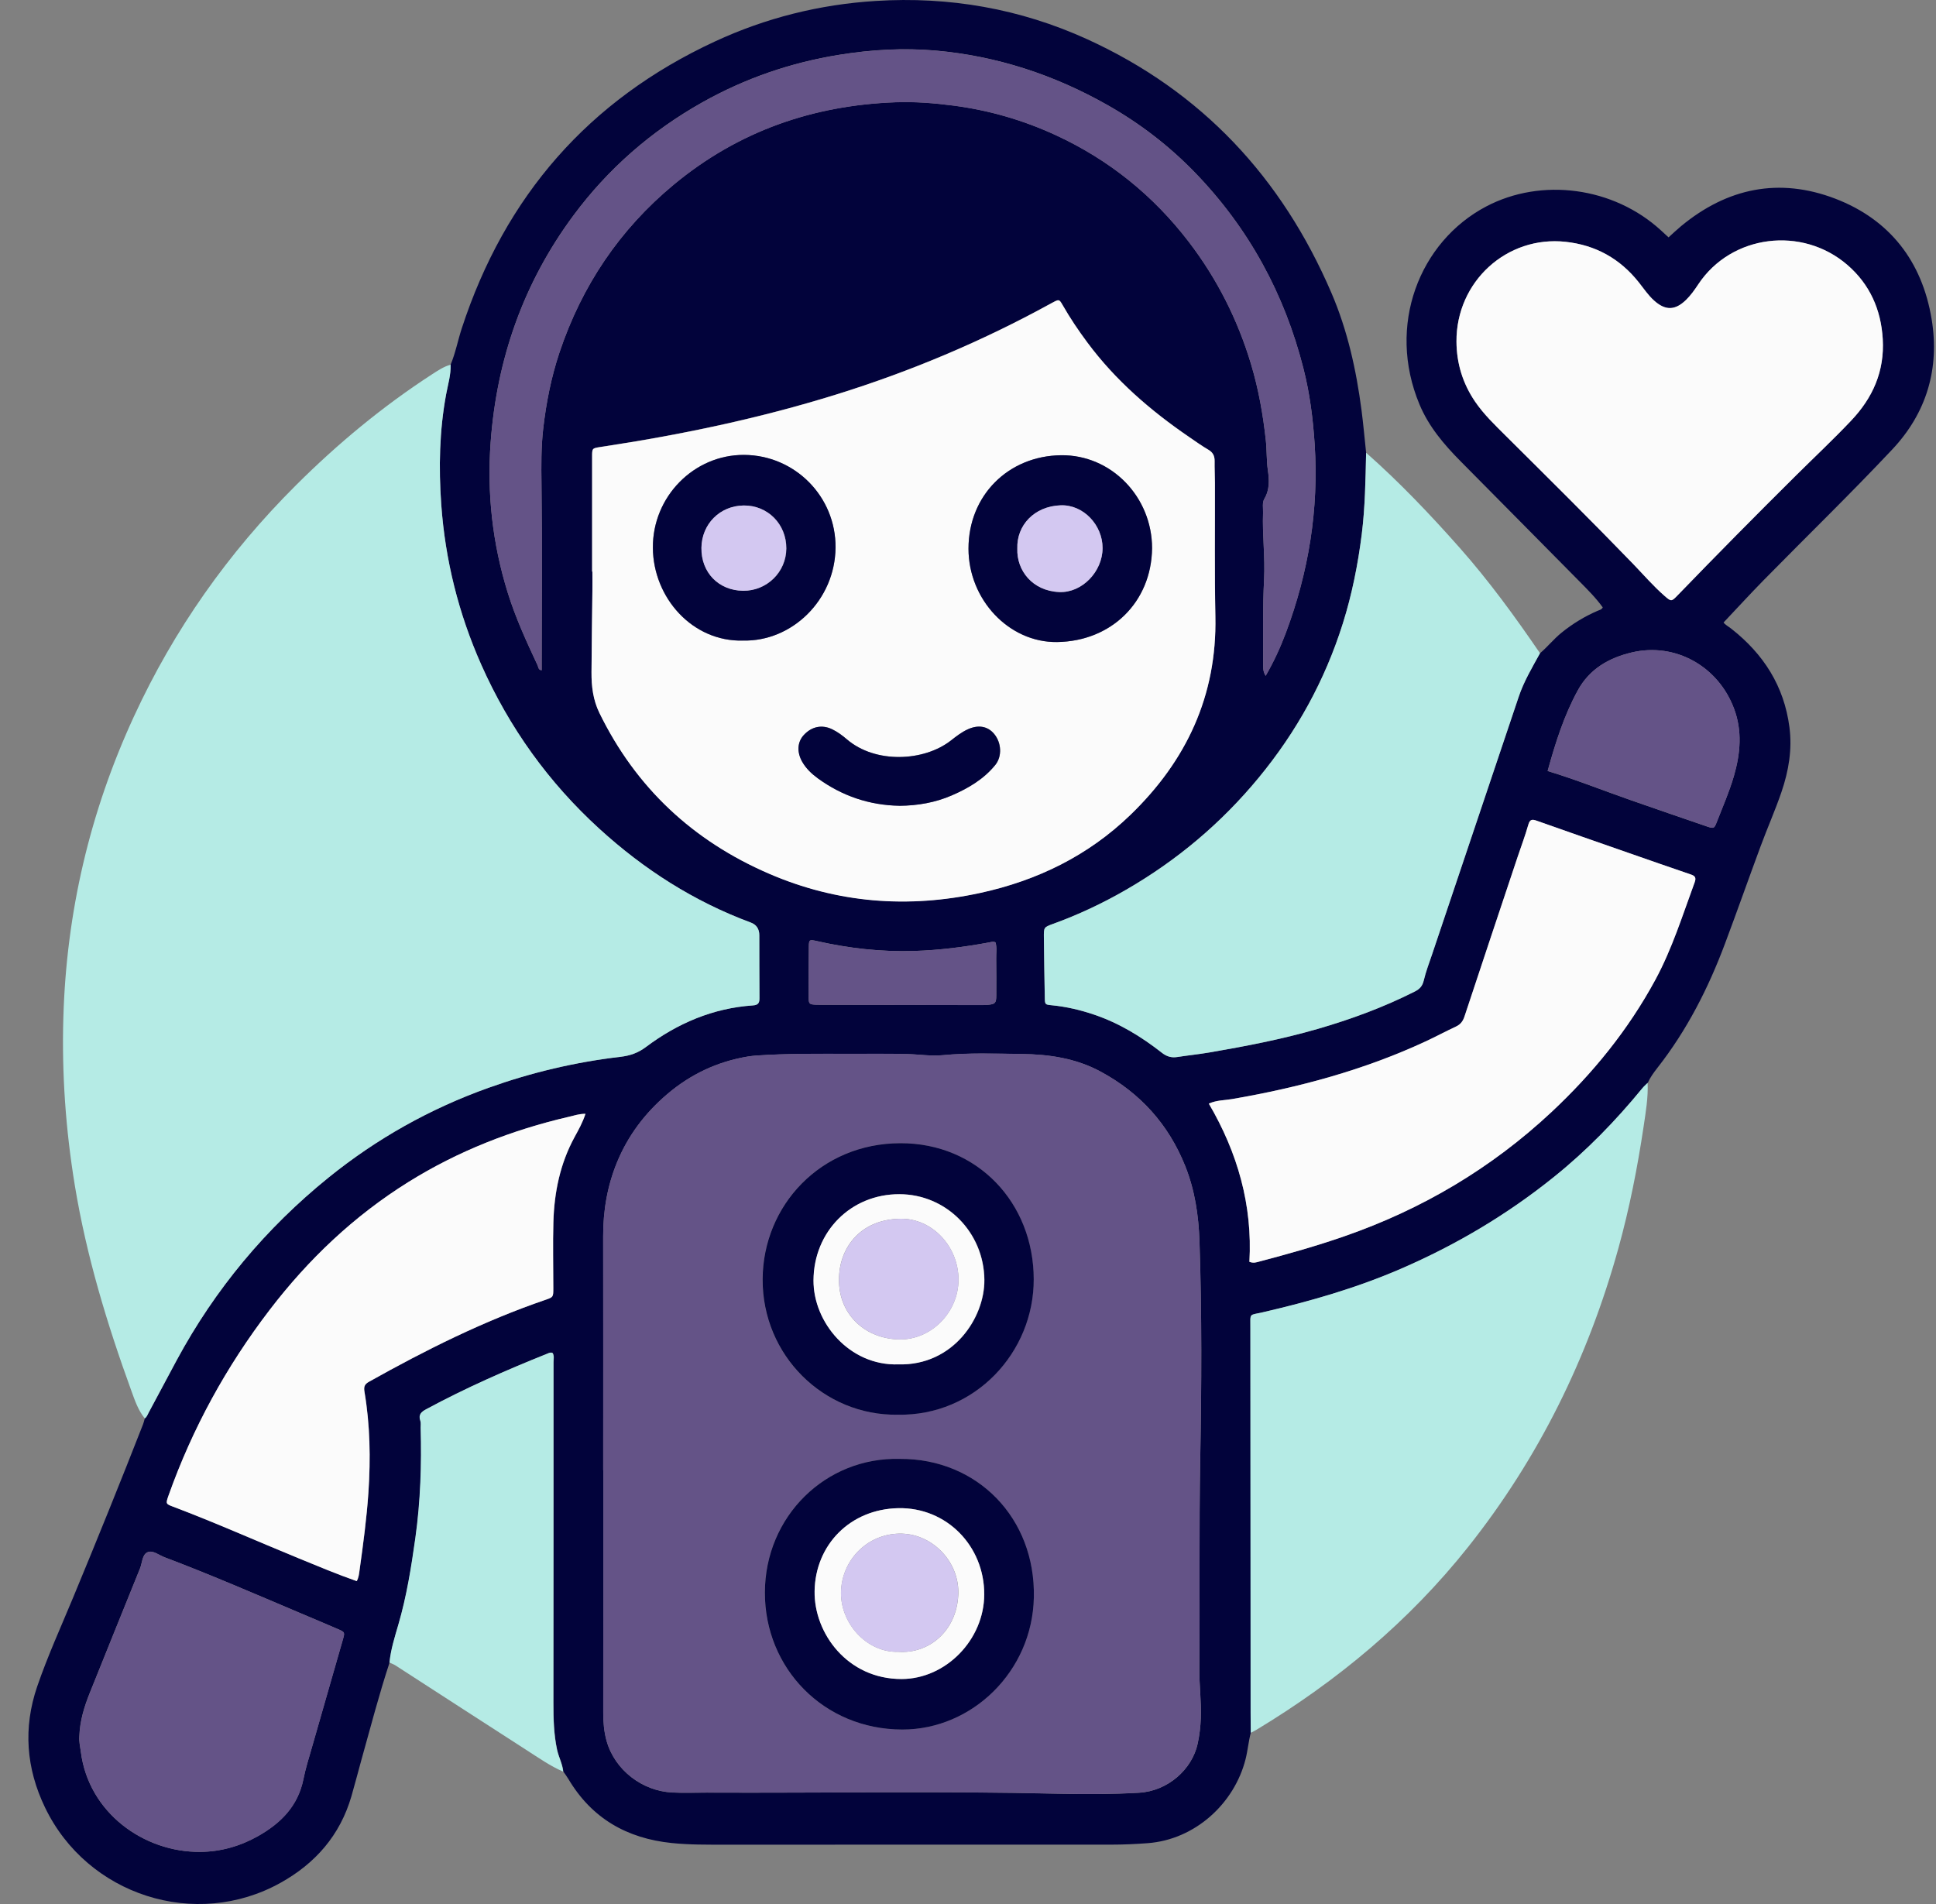 <svg width="61" height="60" viewBox="0 0 61 60" fill="none" xmlns="http://www.w3.org/2000/svg">
<rect x="0" y="0" width="61" height="60" fill="#808080" stroke="none"/>
<path d="M39.41 54.605C39.338 54.878 39.315 55.16 39.246 55.434C38.894 56.83 37.657 57.972 36.159 58.083C35.776 58.112 35.394 58.129 35.01 58.129C30.954 58.129 26.899 58.13 22.843 58.13C22.283 58.13 21.724 58.136 21.165 58.078C19.756 57.933 18.646 57.304 17.908 56.059C17.86 55.979 17.803 55.904 17.75 55.827C17.726 55.585 17.606 55.37 17.555 55.135C17.451 54.651 17.44 54.161 17.44 53.668C17.444 50.087 17.444 46.505 17.444 42.925C17.444 42.825 17.472 42.719 17.413 42.633C17.346 42.607 17.3 42.636 17.253 42.654C15.951 43.175 14.669 43.74 13.433 44.406C13.279 44.49 13.179 44.578 13.248 44.773C13.271 44.838 13.256 44.918 13.258 44.991C13.291 46.153 13.253 47.312 13.091 48.466C12.963 49.388 12.816 50.304 12.554 51.2C12.44 51.59 12.317 51.978 12.276 52.387C11.943 53.398 11.675 54.429 11.388 55.455C11.282 55.837 11.183 56.222 11.073 56.603C10.715 57.836 9.934 58.723 8.837 59.333C6.164 60.821 2.75 59.73 1.417 56.955C0.826 55.726 0.725 54.454 1.171 53.148C1.5 52.189 1.92 51.268 2.308 50.333C3.06 48.522 3.795 46.703 4.51 44.876C4.532 44.819 4.545 44.757 4.562 44.697C4.627 44.654 4.649 44.583 4.682 44.519C4.977 43.967 5.271 43.413 5.568 42.862C6.78 40.618 8.38 38.701 10.355 37.105C11.874 35.878 13.553 34.938 15.388 34.281C16.741 33.797 18.128 33.468 19.555 33.302C19.846 33.268 20.101 33.182 20.348 32.997C21.349 32.246 22.464 31.769 23.722 31.683C23.89 31.672 23.931 31.605 23.93 31.452C23.925 30.792 23.926 30.133 23.925 29.473C23.925 29.272 23.834 29.137 23.652 29.07C21.866 28.408 20.289 27.398 18.883 26.115C17.285 24.657 16.046 22.931 15.164 20.945C14.449 19.334 14.027 17.645 13.903 15.891C13.821 14.731 13.843 13.57 14.058 12.419C14.116 12.113 14.209 11.809 14.198 11.491C14.352 11.124 14.425 10.732 14.547 10.355C15.911 6.175 18.556 3.148 22.524 1.308C24.132 0.562 25.828 0.14 27.59 0.03C29.905 -0.116 32.139 0.272 34.255 1.236C37.858 2.879 40.388 5.59 41.952 9.233C42.458 10.411 42.733 11.656 42.899 12.925C42.957 13.371 42.996 13.819 43.044 14.267C43.025 15.124 43.013 15.98 42.906 16.833C42.787 17.79 42.599 18.73 42.31 19.649C41.744 21.446 40.853 23.059 39.657 24.509C38.476 25.941 37.084 27.111 35.484 28.036C34.744 28.463 33.975 28.825 33.174 29.116C32.89 29.218 32.887 29.224 32.891 29.548C32.897 30.176 32.908 30.803 32.919 31.431C32.923 31.657 32.927 31.659 33.14 31.678C33.595 31.723 34.038 31.826 34.472 31.973C35.258 32.238 35.957 32.664 36.607 33.174C36.76 33.294 36.908 33.336 37.093 33.309C37.431 33.257 37.772 33.222 38.108 33.165C39.25 32.969 40.39 32.75 41.506 32.427C42.564 32.121 43.594 31.744 44.58 31.244C44.729 31.168 44.817 31.076 44.858 30.902C44.925 30.618 45.032 30.343 45.124 30.067C45.779 28.117 46.436 26.166 47.092 24.216C47.345 23.464 47.599 22.711 47.851 21.959C48.014 21.471 48.277 21.032 48.523 20.585C48.761 20.384 48.956 20.136 49.198 19.94C49.548 19.656 49.928 19.425 50.34 19.247C50.397 19.222 50.462 19.215 50.5 19.141C50.284 18.84 50.019 18.577 49.757 18.312C48.513 17.051 47.266 15.795 46.021 14.536C45.498 14.007 45.019 13.446 44.727 12.747C43.686 10.257 44.72 7.617 46.826 6.507C48.567 5.59 50.836 5.888 52.333 7.259C52.41 7.328 52.486 7.399 52.573 7.48C52.707 7.359 52.832 7.239 52.966 7.128C54.425 5.919 56.062 5.585 57.827 6.261C59.544 6.92 60.561 8.236 60.862 10.054C61.119 11.609 60.708 13.008 59.622 14.163C58.302 15.567 56.918 16.909 55.568 18.284C55.145 18.715 54.738 19.161 54.307 19.616C54.351 19.684 54.463 19.743 54.557 19.818C55.565 20.611 56.214 21.619 56.382 22.916C56.473 23.616 56.358 24.29 56.133 24.952C55.935 25.535 55.683 26.098 55.471 26.675C55.094 27.693 54.734 28.718 54.352 29.735C53.826 31.14 53.151 32.467 52.221 33.652C52.106 33.8 51.995 33.95 51.918 34.124C51.86 34.183 51.796 34.237 51.744 34.301C50.91 35.32 49.996 36.259 48.971 37.084C47.495 38.273 45.883 39.229 44.149 39.98C42.744 40.589 41.283 41.009 39.796 41.353C39.35 41.457 39.401 41.358 39.401 41.854C39.402 45.896 39.406 49.937 39.408 53.978C39.408 54.187 39.412 54.397 39.414 54.606L39.41 54.605ZM19.006 46.33H19.01C19.01 47.482 19.01 48.633 19.01 49.785C19.01 51.177 19.01 52.57 19.008 53.962C19.008 54.267 19.031 54.569 19.113 54.861C19.372 55.781 20.236 56.44 21.183 56.487C21.545 56.505 21.904 56.489 22.265 56.49C25.956 56.506 29.648 56.436 33.34 56.525C34.188 56.545 35.038 56.543 35.888 56.494C36.795 56.443 37.562 55.759 37.737 54.948C37.794 54.682 37.826 54.414 37.836 54.142C37.856 53.629 37.786 53.118 37.79 52.606C37.808 50.388 37.777 48.171 37.818 45.952C37.86 43.672 37.871 41.39 37.794 39.11C37.765 38.296 37.648 37.511 37.349 36.756C36.821 35.431 35.926 34.442 34.681 33.771C33.901 33.349 33.054 33.225 32.189 33.215C31.36 33.204 30.532 33.173 29.703 33.253C29.332 33.288 28.958 33.226 28.586 33.217C27.984 33.203 27.383 33.211 26.781 33.209C25.796 33.209 24.812 33.196 23.829 33.264C23.737 33.271 23.643 33.283 23.552 33.297C22.599 33.457 21.755 33.856 21.02 34.484C20.328 35.073 19.79 35.781 19.441 36.63C19.136 37.374 19.004 38.148 19.005 38.953C19.009 41.413 19.006 43.872 19.006 46.333V46.33ZM18.658 18.009C18.658 18.009 18.664 18.009 18.667 18.009C18.667 18.208 18.668 18.407 18.667 18.606C18.658 19.465 18.642 20.322 18.638 21.18C18.637 21.621 18.686 22.048 18.886 22.459C20.039 24.825 21.842 26.497 24.227 27.527C26.379 28.456 28.613 28.632 30.898 28.133C32.686 27.742 34.286 26.963 35.616 25.678C37.377 23.977 38.346 21.927 38.296 19.424C38.267 18.022 38.285 16.619 38.281 15.217C38.281 14.986 38.268 14.756 38.271 14.526C38.273 14.363 38.217 14.253 38.072 14.168C37.866 14.048 37.672 13.908 37.475 13.773C36.257 12.941 35.15 11.987 34.262 10.791C33.982 10.414 33.72 10.025 33.486 9.617C33.375 9.422 33.367 9.427 33.176 9.527C33.149 9.541 33.122 9.557 33.095 9.571C30.94 10.754 28.689 11.703 26.346 12.431C23.917 13.186 21.433 13.704 18.921 14.083C18.655 14.124 18.658 14.124 18.658 14.395C18.658 15.599 18.658 16.801 18.658 18.005V18.009ZM45.891 10.765C45.895 11.453 46.088 12.081 46.473 12.65C46.751 13.06 47.106 13.396 47.452 13.742C48.797 15.078 50.144 16.411 51.462 17.776C51.787 18.114 52.094 18.47 52.447 18.779C52.659 18.963 52.663 18.963 52.861 18.758C54.092 17.485 55.337 16.226 56.594 14.978C57.17 14.407 57.762 13.85 58.323 13.26C59.008 12.537 59.381 11.7 59.323 10.686C59.268 9.752 58.911 8.959 58.21 8.351C56.783 7.115 54.552 7.388 53.51 8.961C53.394 9.135 53.275 9.305 53.124 9.452C52.779 9.788 52.473 9.794 52.117 9.472C51.93 9.303 51.791 9.092 51.635 8.897C51.043 8.151 50.277 7.725 49.332 7.621C47.478 7.418 45.88 8.875 45.891 10.766V10.765ZM39.366 39.763C39.498 39.813 39.587 39.779 39.676 39.755C40.578 39.519 41.476 39.265 42.358 38.958C44.801 38.109 46.987 36.819 48.886 35.041C50.188 33.823 51.301 32.454 52.155 30.877C52.686 29.898 53.014 28.84 53.395 27.802C53.451 27.651 53.402 27.599 53.27 27.555C52.612 27.331 51.956 27.102 51.301 26.873C50.341 26.538 49.381 26.206 48.424 25.865C48.281 25.814 48.205 25.81 48.154 25.988C48.058 26.33 47.931 26.662 47.818 27C47.259 28.675 46.699 30.349 46.145 32.025C46.096 32.176 46.022 32.279 45.88 32.346C45.561 32.496 45.25 32.662 44.93 32.812C42.978 33.72 40.922 34.273 38.809 34.636C38.578 34.675 38.336 34.667 38.087 34.777C38.995 36.325 39.467 37.981 39.366 39.763ZM18.448 35.099C18.24 35.099 18.084 35.157 17.925 35.193C16.135 35.608 14.442 36.269 12.876 37.245C11.161 38.313 9.719 39.682 8.492 41.288C7.134 43.064 6.068 45.004 5.317 47.117C5.221 47.388 5.223 47.391 5.457 47.479C6.795 47.986 8.103 48.569 9.426 49.111C10.027 49.358 10.628 49.61 11.243 49.825C11.306 49.709 11.315 49.594 11.331 49.48C11.445 48.662 11.556 47.844 11.611 47.018C11.68 45.96 11.663 44.905 11.486 43.858C11.459 43.696 11.49 43.62 11.634 43.539C13.42 42.538 15.248 41.625 17.187 40.961C17.436 40.876 17.436 40.873 17.436 40.589C17.436 39.898 17.419 39.207 17.438 38.517C17.464 37.576 17.649 36.672 18.104 35.835C18.227 35.608 18.357 35.382 18.449 35.099H18.448ZM39.878 21.297C40.14 20.843 40.344 20.396 40.516 19.938C41.232 18.025 41.555 16.052 41.423 14.004C41.371 13.197 41.27 12.399 41.071 11.619C40.473 9.258 39.345 7.189 37.656 5.442C36.84 4.598 35.919 3.89 34.899 3.312C33.213 2.356 31.41 1.764 29.484 1.593C28.47 1.503 27.451 1.563 26.445 1.726C24.917 1.972 23.472 2.468 22.118 3.231C20.519 4.132 19.161 5.314 18.065 6.793C16.495 8.911 15.652 11.31 15.459 13.938C15.341 15.548 15.518 17.133 15.999 18.679C16.245 19.471 16.589 20.22 16.939 20.967C16.966 21.024 16.959 21.113 17.067 21.12C17.067 21.052 17.067 20.99 17.067 20.928C17.07 19.033 17.084 17.136 17.061 15.242C17.053 14.667 17.049 14.092 17.114 13.517C17.208 12.692 17.368 11.885 17.63 11.1C18.336 8.997 19.527 7.229 21.231 5.815C23.262 4.132 25.61 3.317 28.219 3.221C28.831 3.199 29.44 3.248 30.048 3.327C31.167 3.474 32.237 3.784 33.262 4.257C34.935 5.029 36.333 6.154 37.458 7.622C38.347 8.786 38.999 10.074 39.42 11.482C39.655 12.266 39.797 13.065 39.884 13.878C39.918 14.191 39.903 14.505 39.948 14.816C39.992 15.121 40.009 15.43 39.836 15.72C39.765 15.842 39.801 16.007 39.796 16.154C39.77 16.855 39.865 17.556 39.829 18.257C39.783 19.136 39.8 20.014 39.8 20.894C39.8 21.017 39.785 21.146 39.877 21.294L39.878 21.297ZM2.5 54.709C2.484 54.88 2.527 55.043 2.548 55.208C2.79 57.116 4.525 58.375 6.317 58.357C6.953 58.35 7.568 58.177 8.13 57.859C8.844 57.456 9.389 56.914 9.56 56.063C9.625 55.735 9.726 55.415 9.819 55.094C10.145 53.949 10.477 52.807 10.804 51.661C10.869 51.437 10.865 51.43 10.645 51.336C10.235 51.159 9.824 50.986 9.413 50.812C8.008 50.217 6.608 49.611 5.182 49.072C5.009 49.006 4.821 48.848 4.66 48.909C4.475 48.98 4.484 49.246 4.411 49.425C3.88 50.73 3.357 52.04 2.829 53.346C2.653 53.784 2.516 54.232 2.5 54.708V54.709ZM48.764 24.297C49.679 24.575 50.534 24.92 51.404 25.223C52.197 25.499 52.989 25.774 53.783 26.044C53.996 26.116 54.013 26.11 54.088 25.916C54.277 25.431 54.487 24.953 54.633 24.451C54.838 23.743 54.9 23.032 54.635 22.328C54.135 20.993 52.781 20.237 51.416 20.56C50.691 20.731 50.08 21.082 49.711 21.76C49.279 22.55 49.009 23.406 48.762 24.299L48.764 24.297ZM31.367 29.696C31.294 29.659 31.236 29.685 31.175 29.696C30.392 29.842 29.601 29.942 28.804 29.967C27.765 29.999 26.739 29.883 25.725 29.652C25.505 29.603 25.489 29.612 25.486 29.831C25.48 30.363 25.479 30.897 25.481 31.43C25.481 31.639 25.501 31.651 25.72 31.661C25.782 31.664 25.844 31.663 25.907 31.664C27.533 31.666 29.16 31.669 30.786 31.672C30.9 31.672 31.014 31.674 31.127 31.664C31.358 31.643 31.39 31.609 31.392 31.375C31.394 30.987 31.394 30.601 31.389 30.214C31.386 30.038 31.418 29.86 31.367 29.694V29.696Z" fill="#02033B"/>
<path d="M14.198 11.491C14.208 11.809 14.115 12.113 14.058 12.419C13.844 13.57 13.821 14.731 13.902 15.891C14.027 17.645 14.447 19.334 15.163 20.945C16.045 22.931 17.285 24.657 18.883 26.115C20.288 27.398 21.866 28.408 23.652 29.07C23.834 29.137 23.924 29.272 23.924 29.473C23.926 30.133 23.924 30.792 23.929 31.452C23.931 31.605 23.889 31.672 23.722 31.683C22.464 31.769 21.348 32.246 20.347 32.997C20.101 33.182 19.845 33.268 19.555 33.302C18.129 33.468 16.74 33.797 15.387 34.281C13.552 34.937 11.874 35.878 10.355 37.105C8.38 38.702 6.779 40.618 5.568 42.862C5.271 43.413 4.976 43.967 4.682 44.519C4.648 44.583 4.625 44.654 4.561 44.697C4.354 44.442 4.249 44.132 4.14 43.831C3.372 41.718 2.721 39.573 2.356 37.346C2.07 35.596 1.944 33.838 1.996 32.066C2.092 28.751 2.83 25.59 4.218 22.582C5.482 19.839 7.193 17.415 9.323 15.293C10.639 13.981 12.063 12.8 13.621 11.79C13.802 11.673 13.985 11.551 14.199 11.491H14.198Z" fill="#B5EBE5"/>
<path d="M48.523 20.585C48.278 21.032 48.014 21.471 47.851 21.959C47.599 22.712 47.345 23.464 47.092 24.216C46.436 26.166 45.78 28.116 45.125 30.067C45.031 30.345 44.925 30.62 44.859 30.902C44.817 31.076 44.729 31.169 44.58 31.244C43.594 31.743 42.564 32.121 41.506 32.427C40.389 32.75 39.251 32.969 38.108 33.165C37.771 33.223 37.431 33.257 37.094 33.309C36.91 33.338 36.762 33.295 36.607 33.174C35.957 32.664 35.258 32.239 34.472 31.973C34.039 31.826 33.597 31.722 33.14 31.678C32.928 31.657 32.924 31.656 32.92 31.431C32.908 30.803 32.898 30.176 32.891 29.548C32.887 29.225 32.89 29.22 33.174 29.116C33.977 28.826 34.745 28.464 35.484 28.037C37.083 27.113 38.476 25.943 39.658 24.51C40.854 23.06 41.745 21.445 42.31 19.649C42.599 18.731 42.786 17.79 42.907 16.833C43.013 15.98 43.025 15.124 43.044 14.267C44.097 15.195 45.061 16.211 45.992 17.262C46.917 18.307 47.736 19.433 48.523 20.585Z" fill="#B5EBE5"/>
<path d="M39.409 54.605C39.408 54.396 39.404 54.186 39.404 53.977C39.401 49.936 39.398 45.895 39.396 41.853C39.396 41.356 39.346 41.456 39.792 41.352C41.278 41.008 42.74 40.588 44.145 39.979C45.88 39.228 47.491 38.272 48.967 37.083C49.993 36.258 50.906 35.319 51.74 34.3C51.792 34.236 51.855 34.182 51.914 34.123C51.934 34.586 51.855 35.042 51.788 35.496C51.595 36.789 51.343 38.07 50.994 39.332C50.036 42.79 48.484 45.947 46.254 48.754C44.394 51.093 42.141 52.967 39.6 54.503C39.538 54.541 39.473 54.572 39.409 54.606V54.605Z" fill="#B5EBE5"/>
<path d="M12.271 52.388C12.312 51.98 12.435 51.591 12.549 51.201C12.811 50.306 12.956 49.39 13.086 48.467C13.247 47.313 13.286 46.155 13.253 44.993C13.251 44.92 13.266 44.84 13.243 44.774C13.173 44.578 13.274 44.49 13.428 44.408C14.665 43.74 15.947 43.176 17.248 42.656C17.295 42.637 17.343 42.608 17.408 42.635C17.467 42.721 17.439 42.827 17.439 42.926C17.439 46.507 17.439 50.089 17.435 53.669C17.435 54.161 17.447 54.651 17.55 55.136C17.601 55.372 17.721 55.587 17.745 55.829C17.334 55.651 16.969 55.392 16.594 55.152C15.216 54.267 13.842 53.373 12.466 52.485C12.406 52.446 12.336 52.421 12.271 52.391V52.388Z" fill="#B5EBE5"/>
<path d="M19.005 46.33C19.005 43.87 19.008 41.411 19.004 38.951C19.003 38.147 19.135 37.372 19.44 36.628C19.787 35.778 20.327 35.072 21.018 34.481C21.754 33.855 22.599 33.454 23.551 33.294C23.643 33.279 23.735 33.267 23.828 33.262C24.811 33.194 25.795 33.206 26.779 33.207C27.381 33.207 27.983 33.2 28.585 33.215C28.957 33.224 29.331 33.285 29.702 33.25C30.53 33.17 31.359 33.202 32.188 33.212C33.052 33.222 33.9 33.347 34.679 33.768C35.925 34.441 36.82 35.43 37.347 36.753C37.648 37.508 37.765 38.294 37.792 39.108C37.87 41.389 37.858 43.67 37.817 45.949C37.777 48.167 37.807 50.386 37.788 52.604C37.785 53.115 37.855 53.626 37.835 54.139C37.825 54.411 37.794 54.679 37.735 54.945C37.56 55.755 36.794 56.44 35.887 56.492C35.036 56.54 34.188 56.543 33.338 56.522C29.647 56.433 25.955 56.505 22.263 56.488C21.903 56.487 21.544 56.502 21.182 56.484C20.235 56.437 19.371 55.779 19.112 54.859C19.03 54.567 19.005 54.264 19.006 53.96C19.009 52.567 19.009 51.175 19.009 49.782C19.009 48.631 19.009 47.479 19.009 46.328H19.005V46.33ZM28.279 44.58C30.717 44.627 32.573 42.616 32.568 40.31C32.563 37.902 30.795 36.02 28.368 36.024C25.855 36.028 24.036 37.987 24.026 40.312C24.015 42.718 25.956 44.617 28.279 44.58ZM28.357 45.973C26.009 45.909 24.102 47.789 24.097 50.185C24.093 52.563 25.945 54.499 28.429 54.501C30.621 54.503 32.523 52.675 32.573 50.341C32.628 47.839 30.791 45.962 28.357 45.973Z" fill="#645387"/>
<path d="M18.656 18.009C18.656 16.805 18.656 15.603 18.656 14.399C18.656 14.128 18.654 14.128 18.92 14.087C21.432 13.708 23.916 13.191 26.345 12.434C28.687 11.706 30.94 10.758 33.093 9.575C33.12 9.561 33.148 9.545 33.175 9.531C33.366 9.431 33.373 9.426 33.485 9.621C33.718 10.029 33.98 10.418 34.261 10.795C35.148 11.99 36.255 12.944 37.473 13.777C37.67 13.912 37.866 14.052 38.071 14.172C38.215 14.256 38.272 14.366 38.27 14.53C38.266 14.76 38.279 14.99 38.28 15.221C38.284 16.624 38.266 18.026 38.294 19.428C38.346 21.93 37.377 23.981 35.615 25.682C34.285 26.966 32.685 27.746 30.896 28.137C28.612 28.636 26.376 28.462 24.226 27.531C21.842 26.501 20.038 24.829 18.884 22.463C18.685 22.052 18.634 21.625 18.637 21.184C18.641 20.326 18.656 19.469 18.665 18.61C18.668 18.411 18.665 18.212 18.665 18.013C18.663 18.013 18.659 18.013 18.656 18.013V18.009ZM36.299 17.278C36.299 15.66 35.014 14.328 33.433 14.347C31.772 14.365 30.515 15.609 30.515 17.291C30.515 18.892 31.787 20.254 33.307 20.233C35.015 20.209 36.279 18.975 36.299 17.279V17.278ZM23.409 20.186C24.94 20.225 26.309 18.915 26.324 17.257C26.34 15.65 25.043 14.344 23.442 14.336C21.864 14.328 20.558 15.65 20.569 17.266C20.581 18.831 21.809 20.229 23.409 20.187V20.186ZM28.336 25.392C28.918 25.386 29.469 25.29 29.989 25.064C30.507 24.841 30.992 24.557 31.358 24.109C31.58 23.838 31.558 23.408 31.327 23.129C31.12 22.879 30.818 22.829 30.482 22.988C30.293 23.077 30.128 23.205 29.965 23.333C29.113 23.999 27.586 24.069 26.687 23.299C26.546 23.177 26.394 23.066 26.226 22.982C25.905 22.825 25.577 22.891 25.327 23.163C25.124 23.384 25.105 23.702 25.279 24.007C25.401 24.22 25.575 24.384 25.769 24.525C26.541 25.087 27.402 25.373 28.336 25.39V25.392Z" fill="#FBFBFB"/>
<path d="M45.891 10.765C45.88 8.874 47.478 7.417 49.332 7.62C50.277 7.723 51.042 8.15 51.635 8.896C51.791 9.091 51.928 9.302 52.116 9.47C52.473 9.792 52.78 9.786 53.124 9.451C53.275 9.304 53.394 9.134 53.509 8.96C54.552 7.387 56.782 7.114 58.21 8.35C58.911 8.957 59.268 9.752 59.322 10.685C59.381 11.7 59.009 12.537 58.322 13.259C57.764 13.849 57.171 14.404 56.594 14.977C55.337 16.224 54.092 17.483 52.861 18.757C52.664 18.961 52.658 18.962 52.447 18.778C52.093 18.469 51.787 18.113 51.461 17.775C50.144 16.412 48.796 15.078 47.452 13.741C47.105 13.395 46.751 13.059 46.473 12.649C46.088 12.08 45.895 11.452 45.891 10.763V10.765Z" fill="#FBFBFB"/>
<path d="M39.367 39.763C39.468 37.981 38.996 36.325 38.088 34.777C38.337 34.667 38.58 34.675 38.81 34.636C40.923 34.273 42.979 33.72 44.931 32.812C45.25 32.662 45.562 32.496 45.882 32.346C46.023 32.279 46.097 32.176 46.146 32.025C46.7 30.349 47.26 28.675 47.819 27C47.932 26.663 48.058 26.33 48.155 25.988C48.206 25.81 48.282 25.814 48.425 25.865C49.382 26.204 50.342 26.538 51.302 26.873C51.958 27.102 52.613 27.331 53.271 27.555C53.403 27.599 53.452 27.652 53.397 27.802C53.014 28.84 52.687 29.898 52.157 30.877C51.302 32.456 50.189 33.823 48.887 35.042C46.989 36.817 44.803 38.109 42.359 38.958C41.478 39.265 40.579 39.517 39.677 39.755C39.589 39.779 39.499 39.813 39.367 39.763Z" fill="#FBFBFB"/>
<path d="M18.446 35.099C18.354 35.382 18.224 35.608 18.101 35.835C17.645 36.671 17.461 37.576 17.435 38.517C17.416 39.207 17.433 39.899 17.433 40.589C17.433 40.874 17.433 40.876 17.184 40.961C15.245 41.625 13.417 42.538 11.631 43.539C11.487 43.618 11.456 43.694 11.483 43.858C11.66 44.905 11.678 45.96 11.608 47.018C11.553 47.844 11.442 48.662 11.328 49.48C11.312 49.594 11.303 49.709 11.239 49.825C10.625 49.61 10.024 49.358 9.422 49.111C8.098 48.569 6.792 47.984 5.453 47.479C5.22 47.391 5.217 47.388 5.313 47.117C6.066 45.003 7.13 43.064 8.488 41.288C9.715 39.682 11.158 38.313 12.872 37.245C14.439 36.27 16.13 35.609 17.922 35.193C18.08 35.157 18.237 35.099 18.444 35.099H18.446Z" fill="#FBFBFB"/>
<path d="M39.877 21.297C39.785 21.148 39.801 21.019 39.801 20.896C39.801 20.017 39.784 19.139 39.829 18.259C39.866 17.559 39.771 16.858 39.797 16.156C39.802 16.01 39.766 15.844 39.837 15.723C40.01 15.431 39.993 15.124 39.949 14.819C39.903 14.506 39.919 14.193 39.885 13.88C39.797 13.068 39.654 12.268 39.421 11.484C38.999 10.076 38.348 8.787 37.458 7.625C36.335 6.157 34.937 5.031 33.263 4.259C32.238 3.787 31.168 3.477 30.049 3.33C29.44 3.25 28.832 3.202 28.22 3.224C25.61 3.32 23.263 4.135 21.232 5.818C19.527 7.23 18.337 8.999 17.631 11.102C17.368 11.886 17.208 12.695 17.115 13.519C17.05 14.094 17.054 14.668 17.062 15.244C17.086 17.139 17.071 19.035 17.068 20.93C17.068 20.993 17.068 21.055 17.068 21.123C16.959 21.116 16.967 21.027 16.94 20.97C16.59 20.222 16.246 19.474 15.999 18.682C15.517 17.135 15.341 15.55 15.46 13.941C15.653 11.313 16.496 8.914 18.066 6.795C19.162 5.317 20.52 4.135 22.119 3.233C23.473 2.47 24.916 1.973 26.445 1.728C27.452 1.566 28.47 1.507 29.484 1.596C31.41 1.766 33.213 2.359 34.899 3.314C35.92 3.893 36.841 4.601 37.657 5.445C39.347 7.192 40.475 9.261 41.072 11.622C41.269 12.402 41.371 13.2 41.423 14.006C41.556 16.054 41.233 18.029 40.517 19.941C40.346 20.399 40.142 20.845 39.879 21.299L39.877 21.297Z" fill="#645387"/>
<path d="M2.501 54.71C2.52 54.233 2.654 53.786 2.831 53.347C3.359 52.04 3.881 50.731 4.413 49.427C4.486 49.247 4.478 48.982 4.662 48.911C4.823 48.849 5.01 49.008 5.184 49.073C6.61 49.612 8.01 50.218 9.414 50.814C9.826 50.988 10.237 51.159 10.647 51.337C10.867 51.433 10.871 51.438 10.806 51.663C10.479 52.808 10.147 53.951 9.82 55.096C9.728 55.416 9.627 55.737 9.562 56.064C9.392 56.916 8.846 57.458 8.132 57.861C7.57 58.179 6.957 58.352 6.318 58.358C4.527 58.375 2.792 57.116 2.549 55.21C2.529 55.043 2.486 54.88 2.501 54.711V54.71Z" fill="#645387"/>
<path d="M48.764 24.297C49.01 23.405 49.28 22.55 49.712 21.759C50.081 21.082 50.692 20.73 51.417 20.559C52.783 20.237 54.137 20.993 54.636 22.327C54.901 23.031 54.838 23.743 54.634 24.449C54.489 24.952 54.277 25.43 54.089 25.915C54.014 26.109 53.997 26.115 53.784 26.043C52.991 25.772 52.198 25.496 51.406 25.221C50.535 24.919 49.681 24.574 48.765 24.296L48.764 24.297Z" fill="#645387"/>
<path d="M31.364 29.696C31.414 29.862 31.384 30.04 31.387 30.215C31.392 30.601 31.392 30.989 31.389 31.376C31.388 31.609 31.355 31.643 31.125 31.665C31.012 31.676 30.896 31.673 30.783 31.673C29.157 31.67 27.53 31.668 25.904 31.665C25.842 31.665 25.78 31.665 25.717 31.663C25.499 31.652 25.48 31.642 25.479 31.431C25.475 30.898 25.476 30.364 25.484 29.832C25.486 29.613 25.503 29.604 25.723 29.654C26.737 29.883 27.763 30.001 28.802 29.968C29.598 29.943 30.389 29.842 31.172 29.697C31.233 29.685 31.292 29.66 31.364 29.697V29.696Z" fill="#645387"/>
<path d="M28.282 44.581C25.959 44.616 24.019 42.717 24.029 40.312C24.04 37.987 25.857 36.028 28.372 36.025C30.798 36.021 32.566 37.902 32.571 40.31C32.577 42.615 30.721 44.628 28.282 44.581ZM28.308 42.994C30.037 43.041 31.035 41.525 31.019 40.321C31.001 38.836 29.824 37.635 28.343 37.632C26.813 37.628 25.644 38.811 25.636 40.347C25.63 41.669 26.765 43.044 28.308 42.994Z" fill="#02033B"/>
<path d="M28.359 45.973C30.794 45.962 32.63 47.839 32.575 50.341C32.525 52.675 30.624 54.503 28.432 54.502C25.948 54.499 24.096 52.565 24.1 50.185C24.104 47.789 26.011 45.909 28.359 45.973ZM31.013 50.243C31.017 48.718 29.826 47.496 28.306 47.526C26.787 47.556 25.691 48.682 25.668 50.14C25.647 51.468 26.704 52.915 28.412 52.91C29.8 52.906 31.009 51.676 31.013 50.243Z" fill="#02033B"/>
<path d="M36.3 17.278C36.279 18.974 35.016 20.208 33.308 20.232C31.788 20.253 30.516 18.89 30.516 17.29C30.516 15.609 31.772 14.365 33.434 14.345C35.015 14.327 36.302 15.659 36.3 17.277V17.278ZM32.055 17.287C32.031 17.978 32.531 18.622 33.377 18.657C34.095 18.687 34.74 18.012 34.741 17.27C34.741 16.546 34.139 15.899 33.422 15.924C32.587 15.952 32.031 16.557 32.055 17.287Z" fill="#02033B"/>
<path d="M23.412 20.186C21.812 20.228 20.584 18.83 20.572 17.265C20.559 15.649 21.867 14.327 23.445 14.335C25.046 14.343 26.341 15.649 26.327 17.256C26.312 18.915 24.945 20.224 23.412 20.185V20.186ZM23.418 18.617C24.161 18.623 24.775 18.029 24.777 17.281C24.78 16.516 24.19 15.921 23.435 15.929C22.685 15.935 22.113 16.514 22.103 17.262C22.093 18.044 22.646 18.61 23.419 18.617H23.418Z" fill="#02033B"/>
<path d="M28.334 25.392C27.4 25.375 26.539 25.088 25.767 24.527C25.573 24.385 25.399 24.22 25.277 24.008C25.103 23.703 25.121 23.385 25.325 23.164C25.574 22.892 25.902 22.827 26.224 22.984C26.394 23.066 26.544 23.179 26.685 23.3C27.585 24.07 29.111 24 29.963 23.334C30.126 23.206 30.291 23.078 30.48 22.989C30.816 22.831 31.119 22.879 31.325 23.13C31.556 23.409 31.578 23.84 31.356 24.11C30.99 24.558 30.505 24.842 29.988 25.066C29.468 25.291 28.918 25.388 28.334 25.393V25.392Z" fill="#02033B"/>
<path d="M28.303 42.995C26.759 43.044 25.624 41.67 25.631 40.347C25.639 38.811 26.807 37.628 28.338 37.632C29.819 37.636 30.995 38.836 31.014 40.321C31.029 41.525 30.03 43.042 28.303 42.995ZM26.436 40.313C26.414 41.356 27.192 42.169 28.3 42.208C29.323 42.245 30.196 41.365 30.2 40.333C30.205 39.279 29.37 38.384 28.358 38.405C27.049 38.433 26.432 39.387 26.436 40.312V40.313Z" fill="#FBFBFB"/>
<path d="M31.011 50.243C31.007 51.676 29.799 52.906 28.411 52.91C26.703 52.915 25.646 51.468 25.666 50.14C25.69 48.682 26.786 47.556 28.304 47.526C29.826 47.496 31.015 48.719 31.011 50.243ZM28.317 52.053C29.269 52.116 30.138 51.401 30.194 50.261C30.245 49.251 29.42 48.363 28.43 48.329C27.403 48.294 26.565 49.086 26.502 50.094C26.437 51.116 27.298 52.092 28.317 52.052V52.053Z" fill="#FBFBFB"/>
<path d="M32.054 17.287C32.028 16.557 32.584 15.952 33.421 15.923C34.138 15.899 34.74 16.546 34.74 17.27C34.74 18.012 34.094 18.687 33.375 18.657C32.53 18.622 32.028 17.978 32.054 17.287Z" fill="#D3C8F1"/>
<path d="M23.416 18.617C22.642 18.609 22.089 18.042 22.1 17.262C22.11 16.514 22.682 15.937 23.432 15.929C24.188 15.922 24.777 16.516 24.774 17.281C24.772 18.029 24.158 18.623 23.415 18.617H23.416Z" fill="#D3C8F1"/>
<path d="M26.438 40.313C26.434 39.388 27.051 38.434 28.36 38.406C29.372 38.385 30.207 39.281 30.202 40.334C30.197 41.367 29.325 42.246 28.302 42.209C27.194 42.169 26.416 41.357 26.438 40.314V40.313Z" fill="#D3C8F1"/>
<path d="M28.315 52.053C27.295 52.093 26.435 51.117 26.5 50.095C26.563 49.087 27.401 48.296 28.428 48.33C29.418 48.362 30.243 49.251 30.192 50.263C30.135 51.402 29.266 52.116 28.315 52.054V52.053Z" fill="#D3C8F1"/>
</svg>

